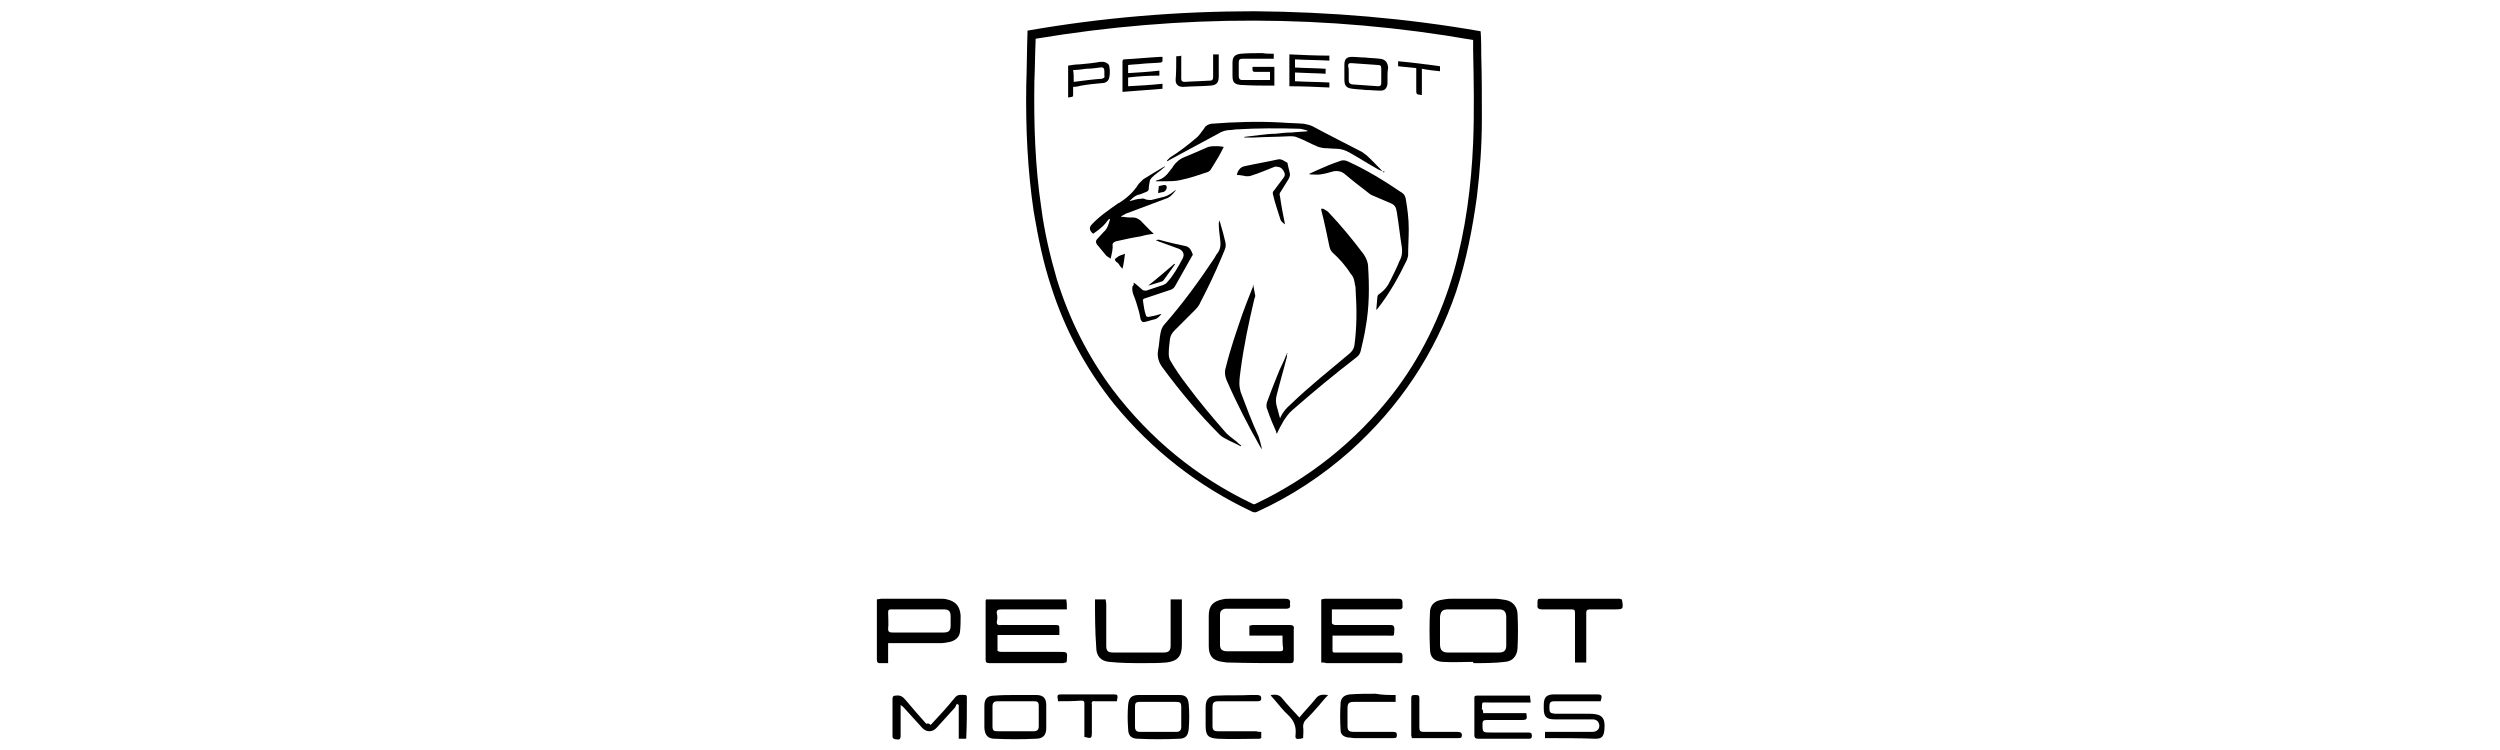 <?xml version="1.0" encoding="UTF-8"?>
<!-- Generator: Adobe Illustrator 27.6.1, SVG Export Plug-In . SVG Version: 6.00 Build 0)  -->
<svg xmlns="http://www.w3.org/2000/svg" xmlns:xlink="http://www.w3.org/1999/xlink" version="1.1" id="Calque_1" x="0px" y="0px" viewBox="0 0 400 120" style="enable-background:new 0 0 400 120;" xml:space="preserve">
<g>
	<g>
		<path d="M211.4,106c0-3.5,0-6.8,0-10.1c0.2,0,0.4-0.1,0.6-0.1c3.9,0,7.8,0,11.7,0c0.5,0,0.7,0.1,0.7,0.7c0,0.1,0,0.3,0,0.4    c0.1,0.5-0.2,0.6-0.6,0.6c-1.9,0-3.8,0-5.7,0c-1.4,0-2.8,0-4.2,0c-0.2,0-0.4,0-0.8,0c0,0.8,0,1.5,0,2.2c0,0.1,0.3,0.3,0.5,0.3    c1.1,0,2.1,0,3.3,0c1.8,0,3.7,0,5.5,0c0.5,0,0.7,0.1,0.7,0.7c-0.1,1.2,0.1,1-1,1c-2.7,0-5.5,0-8.2,0c-0.2,0-0.4,0-0.7,0    c0,0.8,0,1.6,0,2.4c0,0.4,0.4,0.3,0.6,0.3c2.5,0,5,0,7.6,0c0.8,0,1.6,0,2.4,0c0.5,0,0.6,0.2,0.6,0.6c0,1.3,0.1,1.1-1,1.1    c-3.7,0-7.5,0-11.2,0C211.9,106,211.7,106,211.4,106z"></path>
		<path d="M170.7,97.5c-0.3,0-0.5,0-0.8,0c-3.2,0-6.4,0-9.7,0c-0.6,0-0.8,0.2-0.7,0.7c0.1,0.4,0.1,0.8,0,1.2    c-0.1,0.5,0.2,0.7,0.7,0.6c2.8,0,5.7,0,8.5,0c0.8,0,0.8,0,0.8,0.8c0,0.2,0,0.5,0,0.8c-3.3,0-6.6,0-9.9,0c0,0.9,0,1.7,0,2.5    c0,0.1,0.4,0.2,0.6,0.2c2.8,0,5.7,0,8.5,0c0.3,0,0.6,0,0.8,0c1.3,0,1.3,0,1.2,1.3c0,0.1,0,0.2-0.1,0.4c-0.2,0-0.4,0.1-0.5,0.1    c-3.9,0-7.9,0-11.8,0c-0.4,0-0.6-0.1-0.6-0.5c0-3.1,0-6.2,0-9.4c0-0.1,0-0.2,0.1-0.3c4.3,0,8.5,0,12.8,0    C170.7,96.4,170.7,96.9,170.7,97.5z"></path>
		<path d="M205.2,101.7c-1.8,0-3.5,0-5.3,0c0-0.6,0-1.1,0-1.6c0.2,0,0.4-0.1,0.5-0.1c2,0,4,0,6,0c0.5,0,0.7,0.2,0.6,0.7    c0,1.6,0,3.2,0,4.8c0,0.4-0.1,0.6-0.5,0.6c-3.3,0-6.7,0-10.1-0.1c-0.3,0-0.6-0.1-0.8-0.1c-1.6-0.2-2.2-1-2.2-2.5    c0-1.6,0-3.3,0-4.9c0-1.6,0.7-2.3,2.2-2.6c0.4-0.1,0.7-0.1,1.1-0.1c3,0,6,0,9,0c0.5,0,0.8,0.2,0.7,0.7c0,0.1,0,0.2,0,0.2    c0.1,0.5-0.1,0.7-0.7,0.7c-3,0-6,0-9,0c-0.2,0-0.5,0-0.7,0c-0.5,0.1-0.8,0.4-0.8,0.9c0,1.6,0,3.3,0,4.9c0,0.7,0.4,1,1.1,1    c1.4,0,2.8,0,4.2,0c1.4,0,2.9,0,4.3,0c0.4,0,0.5-0.1,0.5-0.5C205.2,103.2,205.2,102.4,205.2,101.7z"></path>
		<path d="M235.7,105.9c-1.6,0-3.3,0.1-4.9,0c-1.3-0.1-2-0.7-2-2c-0.1-2-0.1-4.1,0-6.1c0.1-1,0.7-1.6,1.7-1.8    c0.5-0.1,1.1-0.2,1.7-0.2c2.3,0,4.7,0,7,0c0.5,0,1.1,0.1,1.7,0.2c1.1,0.2,1.8,1,1.9,2.1c0.1,1.9,0.1,3.8,0,5.7    c-0.1,1.2-0.8,2-2,2.1c-1.7,0.2-3.3,0.2-5,0.2C235.7,106.1,235.7,106,235.7,105.9z M235.8,104.4c1.4,0,2.7,0,4.1,0    c0.8,0,1.1-0.4,1.1-1.1c0-1.5,0-3,0-4.5c0-0.9-0.3-1.3-1.2-1.3c-2.7,0-5.4,0-8.1,0c-0.9,0-1.2,0.3-1.3,1.2c0,1.5,0,2.9,0,4.4    c0,0.9,0.4,1.3,1.2,1.3C233,104.4,234.4,104.4,235.8,104.4z"></path>
		<path d="M142.1,102.9c0,1.1,0,2.1,0,3.2c-0.5,0-1,0-1.4,0c-0.4,0-0.4-0.4-0.4-0.6c0-2.6,0-5.1,0-7.6c0-0.7,0-1.3,0-2    c0.2,0,0.5-0.1,0.7-0.1c3.2,0,6.3,0,9.4,0c0.4,0,0.8,0,1.1,0.1c1.4,0.3,2.1,1.1,2.2,2.6c0,0.8,0,1.7-0.1,2.6    c-0.1,0.9-0.8,1.4-1.6,1.6c-0.5,0.1-1,0.2-1.4,0.2c-2.6,0-5.2,0-7.8,0C142.7,102.9,142.4,102.9,142.1,102.9z M146.9,101.2    L146.9,101.2c1.4,0,2.7,0,4.1,0c0.8,0,1.1-0.3,1.1-1.1c0-0.5,0-1,0-1.5c0-0.8-0.3-1.1-1.1-1.1c-2.8,0-5.6,0-8.4,0    c-0.4,0-0.5,0.1-0.5,0.5c0,0.9,0.1,1.8,0,2.6c0,0.5,0.2,0.6,0.7,0.6C144.1,101.2,145.5,101.2,146.9,101.2z"></path>
		<path d="M175.2,95.9c0.6,0,1.1,0,1.7,0c0,0.2,0.1,0.5,0.1,0.7c0,2.2,0,4.5,0,6.7c0,0.8,0.2,1.1,1.1,1.1c2.7,0,5.4,0,8.1,0    c0.8,0,1.1-0.3,1.1-1.1c0-2.2,0-4.4,0-6.6c0-0.2,0-0.5,0-0.8c0.6,0,1.2,0,1.8,0c0,0.8,0,1.6,0,2.4c0,1.6,0,3.3,0,4.9    c0,1.8-0.7,2.6-2.5,2.8c-1.2,0.1-2.4,0.1-3.6,0.1c-1.8,0-3.7,0-5.5-0.2c-1.4-0.1-2.1-1-2.1-2.3C175.2,101,175.2,98.4,175.2,95.9z"></path>
		<path d="M259.5,95.9C259.5,95.9,259.6,95.9,259.5,95.9c0.3,1.6,0.2,1.6-1.2,1.6c-1.3,0-2.6,0-3.9,0c-0.5,0-0.6,0.2-0.6,0.6    c0,2.4,0,4.8,0,7.1c0,0.2,0,0.5,0,0.8c-0.6,0-1.2,0-1.8,0c0-0.2,0-0.5,0-0.7c0-2.4,0-4.8,0-7.2c0-0.5-0.1-0.6-0.6-0.6    c-1.6,0-3.1,0-4.7,0c-0.5,0-0.8-0.2-0.7-0.7c0-0.2,0-0.4,0-0.5c0-0.4,0.1-0.5,0.4-0.5c4.2,0,8.5,0,12.8,0    C259.3,95.9,259.5,95.9,259.5,95.9z"></path>
		<path d="M247.2,118.1c0-0.4,0-0.7,0-1c0.2,0,0.5,0,0.7,0c2.3,0,4.7,0,6.9,0c0.9,0,1.4-0.8,0.9-1.6c-0.1-0.2-0.5-0.4-0.8-0.4    c-2,0-4.1,0-6.1,0c-1.4,0-1.8-0.4-1.8-1.8c0-0.2,0-0.4,0-0.5c0-1.3,0.5-1.7,1.7-1.7c2.3,0,4.5,0,6.7,0c0.9,0,1,0.1,0.7,1.1    c-0.2,0-0.4,0-0.7,0c-2.2,0-4.4,0-6.6,0c-0.8,0-0.9,0.2-0.9,1c0,0.8,0.1,0.9,0.9,1c1.8,0,3.7,0,5.5,0c2,0,2.6,0.6,2.4,2.6    c-0.1,1-0.4,1.4-1.4,1.4C252.8,118.1,250,118.1,247.2,118.1z"></path>
		<path d="M237.3,114.1c2.3,0,4.6,0,6.9,0c0.2,1,0.1,1.1-0.8,1.1c-1.8,0-3.6,0-5.5,0c-0.5,0-0.7,0.1-0.7,0.6c0,1.4,0,1.4,1.4,1.4    c2,0,3.9,0,5.8,0c0.4,0,0.7,0,0.7,0.5c0,0.5-0.2,0.5-0.7,0.5c-2.6,0-5.2,0-7.8,0c-0.5,0-0.7-0.1-0.7-0.6c0-2,0-3.9,0-5.8    c0-0.2-0.1-0.5,0.4-0.5c2.8,0,5.7,0,8.5,0c0,0.4,0.1,0.7,0.1,1.1c-0.2,0-0.5,0-0.7,0c-2,0-4,0-6,0c-1.3,0-1-0.2-1.1,1.1    C237.3,113.5,237.3,113.8,237.3,114.1z"></path>
		<path d="M162.5,111.2c1.1,0,2.2,0,3.3,0s1.6,0.5,1.6,1.6c0,1.3,0,2.4,0,3.7c0,1.1-0.5,1.7-1.7,1.7c-2.1,0.1-4.4,0.1-6.5,0    c-1.1,0-1.6-0.5-1.7-1.7c0-1.2,0-2.4,0-3.6c0-1.1,0.5-1.6,1.6-1.6C160.3,111.2,161.4,111.2,162.5,111.2z M162.5,112.2    c-1,0-2,0-2.9,0c-0.5,0-0.8,0.2-0.8,0.8c0,1.1,0,2.1,0,3.2c0,0.7,0.2,0.8,0.8,0.8c1.9,0,3.8,0,5.8,0c0.5,0,0.8-0.2,0.8-0.8    c0-1.1,0-2.1,0-3.2c0-0.7-0.2-0.8-0.8-0.8C164.4,112.2,163.5,112.2,162.5,112.2z"></path>
		<path d="M185.4,111.2c1.1,0,2.2,0,3.3,0c1,0,1.4,0.4,1.5,1.5c0.1,1.3,0.1,2.6,0,3.9c-0.1,1.1-0.5,1.6-1.6,1.6    c-2.1,0.1-4.4,0.1-6.5,0c-1.1,0-1.6-0.5-1.6-1.6c-0.1-1.3-0.1-2.6,0-3.8c0.1-1.1,0.5-1.6,1.7-1.6    C183.2,111.2,184.3,111.2,185.4,111.2L185.4,111.2z M185.3,117.1c1,0,2,0,2.9,0c0.5,0,0.8-0.2,0.8-0.8c0-1.1,0-2.1,0-3.2    c0-0.7-0.2-0.8-0.9-0.8c-1.9,0-3.8,0-5.7,0c-0.7,0-0.8,0.2-0.8,0.8c0,1.1,0,2.1,0,3.2c0,0.5,0.2,0.8,0.8,0.8    C183.4,117.1,184.3,117.1,185.3,117.1z"></path>
		<path d="M148.9,116c1.4-1.5,2.7-2.9,3.9-4.4c0.5-0.6,1.1-0.4,1.7-0.4c0.1,0,0.2,0.2,0.2,0.3c0,2.2,0,4.4-0.1,6.6    c0,0,0,0.1-0.1,0.1c-0.3,0-0.7,0-1.1,0c0-1.8,0-3.6,0-5.4c-0.1-0.1-0.2-0.1-0.3-0.2c-0.1,0.2-0.2,0.4-0.3,0.6    c-1,1.1-1.9,2.1-2.9,3.2c-0.7,0.8-1.7,0.8-2.4,0c-1-1.1-1.9-2.1-2.9-3.2c-0.1-0.1-0.2-0.2-0.5-0.4c0,0.4,0,0.6,0,0.8    c0,1.4,0,2.8,0,4.2c0,0.4-0.2,0.6-0.6,0.5c-0.4,0-0.7-0.1-0.7-0.5c0-2,0-4,0-6c0-0.4,0.2-0.5,0.5-0.5c0.7-0.1,1.1,0.1,1.6,0.7    c1.1,1.3,2.2,2.6,3.3,3.8C148.6,115.7,148.7,115.8,148.9,116z"></path>
		<path d="M201.8,117.1c0,0.4,0,0.7,0,1c-0.1,0-0.2,0.1-0.2,0.1c-2.2,0-4.5,0.1-6.7,0c-1.6-0.1-2-0.5-2-2.1c0-1,0-1.9,0-2.9    c0-1.3,0.5-1.9,1.8-1.9c1.8-0.1,3.6,0,5.3-0.1c0.4,0,0.7,0,1.1,0c0.4,0,0.7,0.1,0.7,0.5c0,0.5-0.3,0.5-0.7,0.5c-2,0-4.1,0-6.1,0    c-0.8,0-1,0.2-1,1c0,1,0,2,0,2.9c0,0.7,0.2,0.9,0.9,0.9c2,0,4.1,0,6.1,0C201.3,117.1,201.5,117.1,201.8,117.1z"></path>
		<path d="M223.3,111.2c0,0.4,0,0.7,0,1.1c-0.4,0-0.7,0-1.1,0c-1.8,0-3.7,0-5.5,0c-0.9,0-1.1,0.2-1.1,1.1c0,0.9,0,1.8,0,2.7    c0,0.8,0.2,1,1.1,1c2,0,4.1,0,6.1,0c0.4,0,0.7,0,0.7,0.5c0,0.5-0.2,0.5-0.7,0.5c-2,0-4,0-6,0c-0.4,0-0.7-0.1-1.1-0.1    c-0.7-0.1-1.2-0.5-1.2-1.1c-0.1-1.5-0.1-3,0-4.5c0.1-0.8,0.6-1.2,1.5-1.3c1.4-0.1,2.7-0.1,4.1-0.1    C221.2,111.2,222.2,111.2,223.3,111.2z"></path>
		<path d="M169.3,112.2c-0.2-1.1-0.2-1.1,0.8-1.1c2.6,0,5.1,0,7.8,0c1,0,1,0,0.8,1.1c-0.9,0-1.8,0-2.8,0c-0.2,0-0.5,0-0.7,0    c-0.4-0.1-0.6,0.1-0.5,0.5c0,1.5,0,2.9,0,4.4c0,1.1-0.1,1.1-1.2,0.8c0-1.1,0-2.2,0-3.3c0-0.7,0-1.4,0-2c0-0.4-0.1-0.5-0.5-0.5    C171.6,112.2,170.4,112.2,169.3,112.2z"></path>
		<path d="M207.9,114.8c0.9-1.1,1.8-2,2.6-3c0.5-0.7,1.1-0.7,2-0.6c-0.5,0.5-1,1.1-1.4,1.6c-0.7,0.8-1.5,1.7-2.2,2.4    c-0.3,0.3-0.4,0.7-0.4,1.1c0.1,0.6,0,1.2,0,1.8c-0.2,0-0.3,0.1-0.4,0.1c-0.8,0.1-0.9,0-0.8-0.8c0.1-1.2-0.3-2.1-1.1-2.9    c-1-0.9-1.7-1.9-2.6-2.9c-0.1-0.1-0.2-0.2-0.3-0.4c0.8-0.1,1.4-0.1,1.9,0.6C206,112.8,207,113.8,207.9,114.8z"></path>
		<path d="M225.9,118.1c0-0.2-0.1-0.3-0.1-0.4c0-2,0-4,0-6c0-0.5,0.2-0.5,0.7-0.5s0.6,0.1,0.6,0.5c0,1.6,0,3.2,0,4.7    c0,0.5,0.1,0.7,0.7,0.7c1.8,0,3.6,0,5.4,0c0.4,0,0.7,0.1,0.7,0.5c0,0.5-0.2,0.5-0.7,0.5c-2.2,0-4.4,0-6.6,0    C226.3,118.1,226.1,118.1,225.9,118.1z"></path>
	</g>
	<g>
		<path d="M236.9,5c0.1,1.3,0.1,2.6,0.1,3.8c0.1,3.4,0.1,6.8,0.1,10.2c0,4.2-0.3,8.4-0.8,12.5c-0.7,5.1-1.7,10.2-3.3,15.1    c-3.4,10-9.1,18.5-16.9,25.5c-4.5,4-9.5,7.3-15,9.8c-0.2,0.1-0.4,0.1-0.7,0c-8.7-4.1-16-9.8-22.1-17.2    c-4.5-5.6-7.9-11.9-10.1-18.8c-1.3-3.9-2.1-7.9-2.8-12c-1-6.7-1.3-13.4-1.2-20.2c0.1-2.9,0.1-5.7,0.2-8.6c0-0.1,0-0.1,0-0.2    c12-2.1,24.1-3.1,36.3-3.1C212.8,1.9,224.9,2.9,236.9,5z M165.7,6.2c0,0.1,0,0.2,0,0.3c-0.1,2.1-0.1,4.4-0.2,6.5    c-0.1,6.7,0.1,13.5,1.1,20.2c0.5,3.9,1.4,7.7,2.5,11.5c2,6.4,4.9,12.2,8.9,17.6c6,7.9,13.4,14,22.4,18.3c0.1,0.1,0.4,0.1,0.5,0    c8.6-4.1,15.9-9.9,21.8-17.4c4.6-5.9,7.8-12.5,9.9-19.7c1.9-6.7,2.8-13.7,3.1-20.6c0.2-5,0.1-9.9,0-14.9c0-0.5,0-1.1,0-1.6    C212.3,2.3,189,2.3,165.7,6.2z"></path>
		<path d="M211.7,33.4c0.3,0.2,0.6,0.3,0.8,0.5c2,2.1,3.9,4.4,5.7,6.8c0.4,0.6,0.7,1.3,0.7,2c0.2,3.2,0.2,6.4-0.4,9.7    c-0.2,1.3-0.5,2.5-0.8,3.8c-0.1,0.4-0.3,0.7-0.7,1c-3.5,2.7-6.9,5.5-10.2,8.4c-0.6,0.5-1,1.1-1.4,1.7c-0.4,0.7-0.8,1.4-1.1,2.1    c-0.1-0.1-0.1-0.2-0.1-0.3c-0.5-1.1-1-2.3-1.4-3.5c-0.2-0.4-0.2-0.8-0.1-1.2c0.5-1.4,1.1-2.9,1.7-4.4c0.4-1.1,1-2.1,1.4-3.2    c0.1-0.1,0.1-0.2,0.1-0.3h0.1c-0.1,0.2-0.1,0.4-0.1,0.6c-0.5,2-1.1,4-1.6,6c-0.2,0.7-0.2,1.3,0,2c0.2,0.6,0.3,1.2,0.5,1.8    c0.1-0.1,0.1-0.1,0.1-0.2c0.4-0.8,0.9-1.4,1.6-2c3-2.9,6.3-5.5,9.5-8.2c0.4-0.4,0.6-0.7,0.7-1.2c0.4-2.9,0.4-5.9,0.2-8.9    c0-0.3,0-0.5-0.1-0.8c-0.1-0.7-0.2-1.3-0.7-1.8c-0.8-1.3-1.8-2.4-2.9-3.4c-0.3-0.3-0.4-0.6-0.5-1c-0.4-1.9-0.8-3.9-1.3-5.8    c0-0.1,0-0.1,0-0.2C211.7,33.4,211.7,33.4,211.7,33.4z"></path>
		<path d="M195.1,35.2c0.2,0.7,0.4,1.4,0.6,2.1c0.6,2.4,0.6,1.8-0.3,4c-1,2.4-2.1,4.7-3.3,7c-0.2,0.5-0.5,0.9-0.9,1.3    c-1.1,1.1-2.2,2.2-3.3,3.3c-0.4,0.4-0.6,0.8-0.7,1.3c-0.1,0.8-0.2,1.6-0.2,2.4c0,0.4,0.1,0.8,0.2,1c0.8,1.4,1.7,2.7,2.7,4    c2,2.7,4.1,5.2,6.3,7.7c0.5,0.5,1.1,0.9,1.7,1.4c0.2,0.2,0.4,0.4,0.7,0.6c0,0-0.1,0.1-0.1,0.1c-0.1,0-0.1-0.1-0.2-0.1    c-0.7-0.4-1.5-0.7-2.2-1.1c-0.4-0.2-0.7-0.4-1-0.7c-3.3-3.3-6.3-6.9-9.1-10.7c-0.6-0.8-0.9-1.7-0.7-2.8c0.2-1,0.2-1.9,0.4-2.8    c0.1-0.5,0.3-1,0.7-1.4c2.9-3.3,5.5-6.9,7.9-10.5c0.2-0.3,0.3-0.6,0.5-0.8c0.6-0.8,0.5-1.6,0.4-2.4c-0.1-0.8-0.2-1.6-0.2-2.4    C195.1,35.4,195.1,35.3,195.1,35.2C195.1,35.2,195.1,35.2,195.1,35.2z"></path>
		<path d="M221.6,27.5c-0.4-0.1-0.7-0.2-1.1-0.4c-1.6-0.9-3-1.8-4.6-2.7c-0.7-0.4-1.4-0.6-2.1-0.6c-0.7,0-1.3-0.1-2-0.1    c-0.4-0.1-0.7-0.1-1.1-0.3c-1-0.4-2-1-3.1-1.4c-0.4-0.2-0.8-0.2-1.3-0.2c-1.8,0.1-3.7,0.1-5.6,0.2c-0.5,0-1.1,0-1.6,0    c0-0.1,0-0.1,0-0.1c0.8-0.1,1.7-0.2,2.5-0.3c0.8-0.1,1.7-0.2,2.5-0.2c0.8-0.1,1.7-0.2,2.6-0.2c0.8-0.1,1.7-0.1,2.5-0.2    c0-0.1,0-0.1,0-0.1c-0.4-0.1-0.9-0.3-1.3-0.3c-3.3-0.1-6.7-0.1-10,0.1c-0.4,0-0.7,0.1-1,0.1c-0.7,0-1.4,0.2-2,0.6    c-2.6,1.4-5.2,2.8-7.8,4.2c-0.1,0.1-0.2,0.1-0.3,0.2l-0.1-0.1c0.2-0.2,0.4-0.4,0.5-0.5c1.6-1,3-2.1,4.4-3.3    c0.4-0.4,0.7-0.9,1.1-1.4c0.2-0.4,0.6-0.6,1.1-0.7c3.8-0.3,7.5-0.4,11.2-0.2c1.2,0.1,2.4,0.1,3.6,0.2c0.5,0.1,1,0.2,1.4,0.4    c2.6,1.4,5.2,2.7,7.9,4.1c0.2,0.1,0.5,0.4,0.7,0.5c1,0.9,1.8,1.8,2.7,2.7c0.1,0.1,0.1,0.1,0.1,0.1    C221.6,27.4,221.6,27.4,221.6,27.5z"></path>
		<path d="M177.7,41.4c-0.2-0.2-0.5-0.3-0.7-0.5c-0.5-0.6-1-1.2-1.5-1.8c-0.2-0.4-0.2-0.5,0-0.8c0.4-0.4,0.7-0.8,1.1-1.2    c0.6-0.5,0.8-1.3,1-2l-0.1-0.1c-0.2,0.2-0.4,0.4-0.6,0.7c-0.2,0.2-0.4,0.5-0.7,0.7c-0.4,0.4-0.9,0.7-1.3,1c-0.6-0.5-0.7-1-0.2-1.5    c1.2-1.3,2.7-2.3,4.1-3.3c0.1-0.1,0.1-0.1,0.2-0.1c1.3-0.8,2.4-1.8,3.2-3.1c0.2-0.2,0.5-0.5,0.7-0.7c1.1-0.7,2.3-1.4,3.3-2    c0.1,0,0.1-0.1,0.1-0.1c0.1,0.1,0.1,0.1,0.1,0.1c-0.2,0.1-0.3,0.2-0.5,0.4c-0.5,0.4-1.1,0.8-1.6,1.3c-0.1,0.1-0.2,0.3-0.3,0.4    c-0.1,0.5-0.2,1-0.2,1.4c0,0.2-0.1,0.4-0.4,0.5c-0.5,0.2-0.9,0.4-1.4,0.5c-0.5,0.2-0.8,0.5-1.3,1c0.7-0.2,1.3-0.4,1.9-0.4    c0.2-0.1,0.5,0,0.7,0.1c0.3,0.1,0.6,0.1,0.9,0.1c0.7-0.2,1.3-0.3,2-0.5c0.4-0.1,0.8-0.3,1.1-0.5c0.3-0.2,0.5-0.4,0.8-0.6    c0,0.1,0,0.2-0.1,0.2c-0.4,0.5-0.8,1-1.5,1.2c-2.1,0.8-4.3,1.6-6.4,2.4c-0.2,0.1-0.5,0.3-0.7,0.4c0,0.1,0,0.1,0.1,0.1    c0.1,0,0.2,0,0.3,0c0.5,0.1,1,0.1,1.5,0.1s0.8,0.2,1.2,0.5c0.7,0.7,1.3,1.4,2.1,2.1c-0.7,0.1-1.4,0.2-2,0.4    c-1.3,0.2-2.7,0.5-4,0.8c-0.3,0.1-0.5,0.2-0.6,0.5C178.1,39.8,177.9,40.5,177.7,41.4z"></path>
		<path d="M209.5,27.8c0.4-0.2,0.9-0.4,1.3-0.6c1.1-0.5,2.3-1,3.5-1.4c0.4-0.2,0.9-0.2,1.3,0c3.1,1.4,6,3.2,8.8,5.1    c0.3,0.2,0.4,0.5,0.5,0.8c0.3,1.7,0.5,3.3,0.5,5c0,1.4-0.1,2.7-0.1,4.1c0,0.2-0.1,0.5-0.2,0.8c-1.3,2.7-2.8,5.4-4.7,7.8    c-0.1,0.1-0.1,0.1-0.2,0.2c0.1-0.8,0.1-1.5,0.2-2.2c0-0.1,0.1-0.2,0.2-0.3c0.9-0.6,1.5-1.4,1.9-2.3c0.5-1,1-2,1.4-3    c0.4-0.7,0.5-1.4,0.4-2.2c-0.3-1.8-0.5-3.8-0.8-5.6c0-0.2-0.1-0.3-0.1-0.5c-0.1-0.4-0.3-0.7-0.7-0.9c-1-0.4-1.8-0.8-2.8-1.2    c-0.3-0.1-0.7-0.3-0.9-0.5c-1.3-1-2.6-2-3.9-3.1c-0.5-0.4-1.1-0.5-1.7-0.4c-0.7,0.2-1.4,0.4-2.1,0.5c-0.5,0.1-1.1,0-1.7,0    C209.5,27.9,209.5,27.9,209.5,27.8z"></path>
		<path d="M200.5,45.5c0.1,0.6,0.2,1.1,0.3,1.6c0.1,0.2,0,0.5-0.1,0.7c-0.9,3.8-1.7,7.6-2.2,11.4c-0.1,0.7-0.2,1.5-0.2,2.2    c0,0.4,0.1,0.9,0.2,1.3c0.9,2.4,1.8,4.8,2.9,7.2c0.2,0.7,0.4,1.3,0.5,2c-0.1-0.1-0.1-0.2-0.2-0.3c-2-3.5-3.9-7.2-5.5-10.9    c-0.2-0.6-0.3-1.2-0.1-1.8c0.7-2.9,1.7-5.8,2.7-8.7c0.5-1.4,1.1-2.9,1.7-4.4C200.4,45.8,200.5,45.7,200.5,45.5z"></path>
		<path d="M184.9,29c0.1-0.1,0.2-0.2,0.4-0.2c0.8-0.2,1.4-0.8,1.9-1.5c0.1-0.2,0.4-0.4,0.5-0.7c0.5-0.7,1.1-1.2,1.9-1.5    c1.2-0.5,2.4-1,3.5-1.5c0.7-0.3,1.3-0.2,2-0.2c0.2,0,0.5,0.1,0.7,0.1c-0.1,0.2-0.2,0.4-0.3,0.6c-0.5,1-1.1,1.9-1.7,2.9    c-0.1,0.2-0.3,0.4-0.5,0.5c-1.5,0.5-2.9,1-4.4,1.3c-0.8,0.2-1.7,0.2-2.6,0.2C185.8,29,185.4,29,184.9,29L184.9,29z"></path>
		<path d="M181.4,45.2c0.5,0.4,0.9,0.7,1.3,1.1c0.2,0.2,0.4,0.2,0.7,0.2c0.9-0.3,1.8-0.6,2.7-0.9c0.2-0.1,0.5-0.2,0.7-0.5    c1-1.1,1.7-2.4,2.4-3.7c0.4-0.7,0.1-1.3-0.6-1.6c-1.1-0.4-2.2-0.8-3.3-1.2c-0.1-0.1-0.2-0.1-0.3-0.1c0-0.1,0-0.1,0-0.1    c0.2,0,0.4-0.1,0.6,0c1.4,0.4,2.8,0.7,4.2,1c0.6,0.2,0.8,0.7,1,1.2c0.1,0.1,0,0.3-0.1,0.4c-0.9,1.6-1.8,3.2-2.7,4.8    c-0.2,0.3-0.4,0.5-0.8,0.6c-1.3,0.4-2.6,0.9-3.9,1.3c-0.4,0.1-0.5,0.2-0.4,0.6c0.1,0.7,0.2,1.4,0.4,2c0.1,0.4,0.2,0.4,0.5,0.4    c0.5-0.1,1.1-0.2,1.7-0.4c0.1,0,0.2-0.1,0.3,0c-0.4,0.4-0.6,0.7-1.1,0.8c-0.5,0.1-1,0.3-1.5,0.4c-0.4,0.1-0.5,0-0.7-0.4    c-0.1-0.5-0.2-1.1-0.4-1.7c-0.2-0.7-0.4-1.4-0.7-2.1c-0.2-0.5-0.3-1-0.2-1.5C181.4,45.7,181.4,45.5,181.4,45.2z"></path>
		<path d="M205.6,35.9c-0.4-0.3-0.7-0.5-0.8-1c-0.4-1.3-0.8-2.4-1.1-3.7c-0.1-0.3-0.1-0.5,0.2-0.8c0.5-0.7,1-1.3,1.5-2    c0.2-0.3,0.2-0.5,0.1-0.8c-0.2-0.4-0.4-0.8-1-0.9c-0.2,0-0.4-0.1-0.6,0c-1.3,0.5-2.4,1-3.7,1.4c-0.2,0.1-0.5,0.1-0.8,0.1    c-0.5-0.1-1-0.2-1.5-0.2c0.1-0.7,0.6-1.3,1.2-1.4c1.8-0.4,3.6-0.7,5.4-1.1c0.6-0.1,1,0.3,1.4,0.5c0.1,0,0.1,0.1,0.1,0.1    c0.1,0.6,0.3,1.2,0.4,1.8c0,0.2-0.1,0.5-0.2,0.7c-0.4,0.7-0.9,1.4-1.3,2.1c-0.2,0.2-0.2,0.5-0.1,0.7    C205,32.9,205.3,34.4,205.6,35.9z"></path>
		<path d="M207.2,11.6c0,0.5,0,0.9,0,1.4c1.8,0.1,3.7,0.1,5.5,0.2c0,0.3,0,0.5,0,0.8c-2.1-0.1-4.3-0.2-6.4-0.2c0-1.7,0-3.3,0-5.1    c2.1,0.1,4.3,0.2,6.4,0.2c0,0.3,0,0.5,0,0.8c-1.8-0.1-3.7-0.1-5.5-0.2c0,0.4,0,0.8,0,1.3c1.6,0.1,3.3,0.1,4.9,0.2    c0,0.3,0,0.5,0,0.8C210.5,11.7,208.9,11.7,207.2,11.6z"></path>
		<path d="M180.5,12.4c0,0.5,0,0.9,0,1.4c1.8-0.1,3.7-0.2,5.5-0.4c0,0.3,0,0.5,0,0.8c-2.1,0.2-4.2,0.3-6.4,0.5c0-0.1,0-0.2,0-0.3    c0-1.5,0-3,0-4.5c0-0.2,0-0.3,0.2-0.4c2-0.1,3.9-0.3,5.8-0.4c0.1,0,0.2,0,0.4,0c0,0.2,0,0.4,0,0.7c0,0.1-0.2,0.1-0.2,0.2    c-1,0.1-2,0.1-3,0.2c-0.8,0.1-1.6,0.1-2.3,0.2c0,0.4,0,0.8,0,1.3c1.7-0.1,3.3-0.2,5-0.4c0,0.3,0,0.5,0,0.8    C183.8,12.1,182.1,12.2,180.5,12.4z"></path>
		<path d="M203.8,8.6c0,0.3,0,0.5,0,0.8c-0.5,0-0.9,0-1.4,0c-1.2,0-2.4,0-3.6,0c-0.5,0-0.6,0.2-0.6,0.6c0,0.7,0,1.5,0,2.2    c0,0.4,0.2,0.6,0.5,0.6c1.5,0,2.9,0,4.4,0c0,0,0.1,0,0.1,0c0-0.4,0-0.8,0-1.3c-0.2,0-0.4,0-0.7,0c-0.6,0-1.1,0-1.7,0    c-0.3,0-0.4-0.1-0.4-0.4c0-0.1,0-0.3,0-0.4c1.2,0,2.3,0,3.5,0c0,1,0,2,0,3c-0.1,0-0.2,0-0.2,0c-1.6,0-3.3,0-4.9-0.1    c-0.1,0-0.2,0-0.2,0c-1.1-0.1-1.4-0.4-1.4-1.5c0-0.7,0-1.4,0-2.1c0-0.9,0.4-1.3,1.3-1.4c1.1-0.1,2.3-0.1,3.5-0.1    C202.6,8.6,203.2,8.6,203.8,8.6z"></path>
		<path d="M222,12.1c0,0.4,0,0.8,0,1.3c-0.1,0.7-0.4,1.1-1.1,1.1c-0.8,0-1.6-0.1-2.4-0.1c-0.7-0.1-1.4-0.1-2.1-0.2    c-1-0.1-1.3-0.5-1.3-1.5c0-0.8,0-1.5,0-2.3c0-0.9,0.3-1.3,1.2-1.3c0.7,0,1.4,0.1,2.1,0.1c0.8,0.1,1.6,0.1,2.4,0.2    c0.9,0.1,1.2,0.6,1.3,1.4C222,11.4,222,11.8,222,12.1L222,12.1z M215.8,11.7c0,0.4,0,0.8,0,1.2c0,0.4,0.2,0.5,0.5,0.6    c1.4,0.1,2.7,0.2,4.2,0.3c0.4,0,0.5-0.2,0.5-0.5c0-0.8,0-1.6,0-2.4c0-0.4-0.2-0.5-0.5-0.5c-1.4-0.1-2.9-0.2-4.3-0.3    c-0.4,0-0.5,0.1-0.5,0.5C215.8,10.8,215.8,11.2,215.8,11.7z"></path>
		<path d="M171.7,13.9c0,0.5,0,0.9,0,1.3c0,0.2-0.1,0.3-0.2,0.3s-0.4,0.1-0.6,0.1c0-1.7,0-3.3,0-5.1c0.6-0.1,1.2-0.2,1.8-0.2    c1.1-0.1,2.2-0.2,3.3-0.4c0.2,0,0.4,0,0.6,0c0.5,0.1,0.9,0.4,0.9,0.8c0.1,0.5,0.1,1.1,0,1.6c-0.1,0.7-0.6,1-1.2,1    c-1.1,0.1-2.2,0.2-3.3,0.4C172.6,13.8,172.2,13.9,171.7,13.9z M171.8,13.1c1.6-0.2,3-0.4,4.5-0.5c0.3-0.1,0.5-0.2,0.4-0.5    c0-0.2,0-0.5,0-0.7c0-0.5-0.2-0.7-0.7-0.6c-0.7,0.1-1.5,0.2-2.2,0.2c-0.7,0.1-1.4,0.2-2.1,0.2C171.8,11.8,171.8,12.4,171.8,13.1z"></path>
		<path d="M188.2,9c0.3,0,0.5,0,0.8-0.1c0,0.1,0,0.2,0,0.4c0,1.1,0,2.2,0,3.3c0,0.4,0.2,0.5,0.6,0.5c1.3-0.1,2.6-0.1,4-0.2    c0.4,0,0.5-0.2,0.5-0.6c0-1.2,0-2.4,0-3.6c0.3,0,0.6,0,0.9,0c0,0.1,0,0.2,0,0.3c0,1.1,0,2.1,0,3.2c0,1-0.3,1.4-1.3,1.5    c-1.4,0.1-2.9,0.1-4.4,0.2c-0.8,0-1.2-0.4-1.2-1.1C188.2,11.6,188.2,10.3,188.2,9z"></path>
		<path d="M226.6,10.9c-1-0.1-2-0.2-2.9-0.3c0-0.2,0-0.5,0-0.8c2.3,0.2,4.5,0.5,6.7,0.8c0,0.3,0,0.5,0,0.8c-1-0.1-1.9-0.2-2.9-0.4    c0,1.4,0,2.8,0,4.2c-0.1,0-0.1,0-0.1,0c-0.8-0.1-0.8-0.1-0.8-0.9c0-1,0-2,0-3C226.6,11.1,226.6,11,226.6,10.9z"></path>
		<path d="M188,42.3c-0.6,0.8-1.2,1.7-1.8,2.5c-0.1,0.1-0.1,0.1-0.2,0.2c-0.7,0.2-1.5,0.5-2.3,0.7c1.4-1.1,2.8-2.3,4.2-3.5    C187.9,42.2,188,42.3,188,42.3z"></path>
		<path d="M180,40.6c-0.1,0.8-0.2,1.6-0.4,2.4c-0.2-0.2-0.4-0.4-0.5-0.6s-0.3-0.4-0.5-0.5c-0.3-0.4-0.3-0.4,0.1-0.7    C179,40.9,179.5,40.8,180,40.6z"></path>
		<path d="M185.3,30.9c0-0.4,0.1-0.7,0.1-1v-0.1c0.2-0.1,0.5-0.1,0.8-0.2c0.1,0,0.3,0,0.4,0.1c0.2,0.3,0,0.8-0.4,1    C185.8,30.8,185.6,30.8,185.3,30.9z"></path>
	</g>
</g>
</svg>
